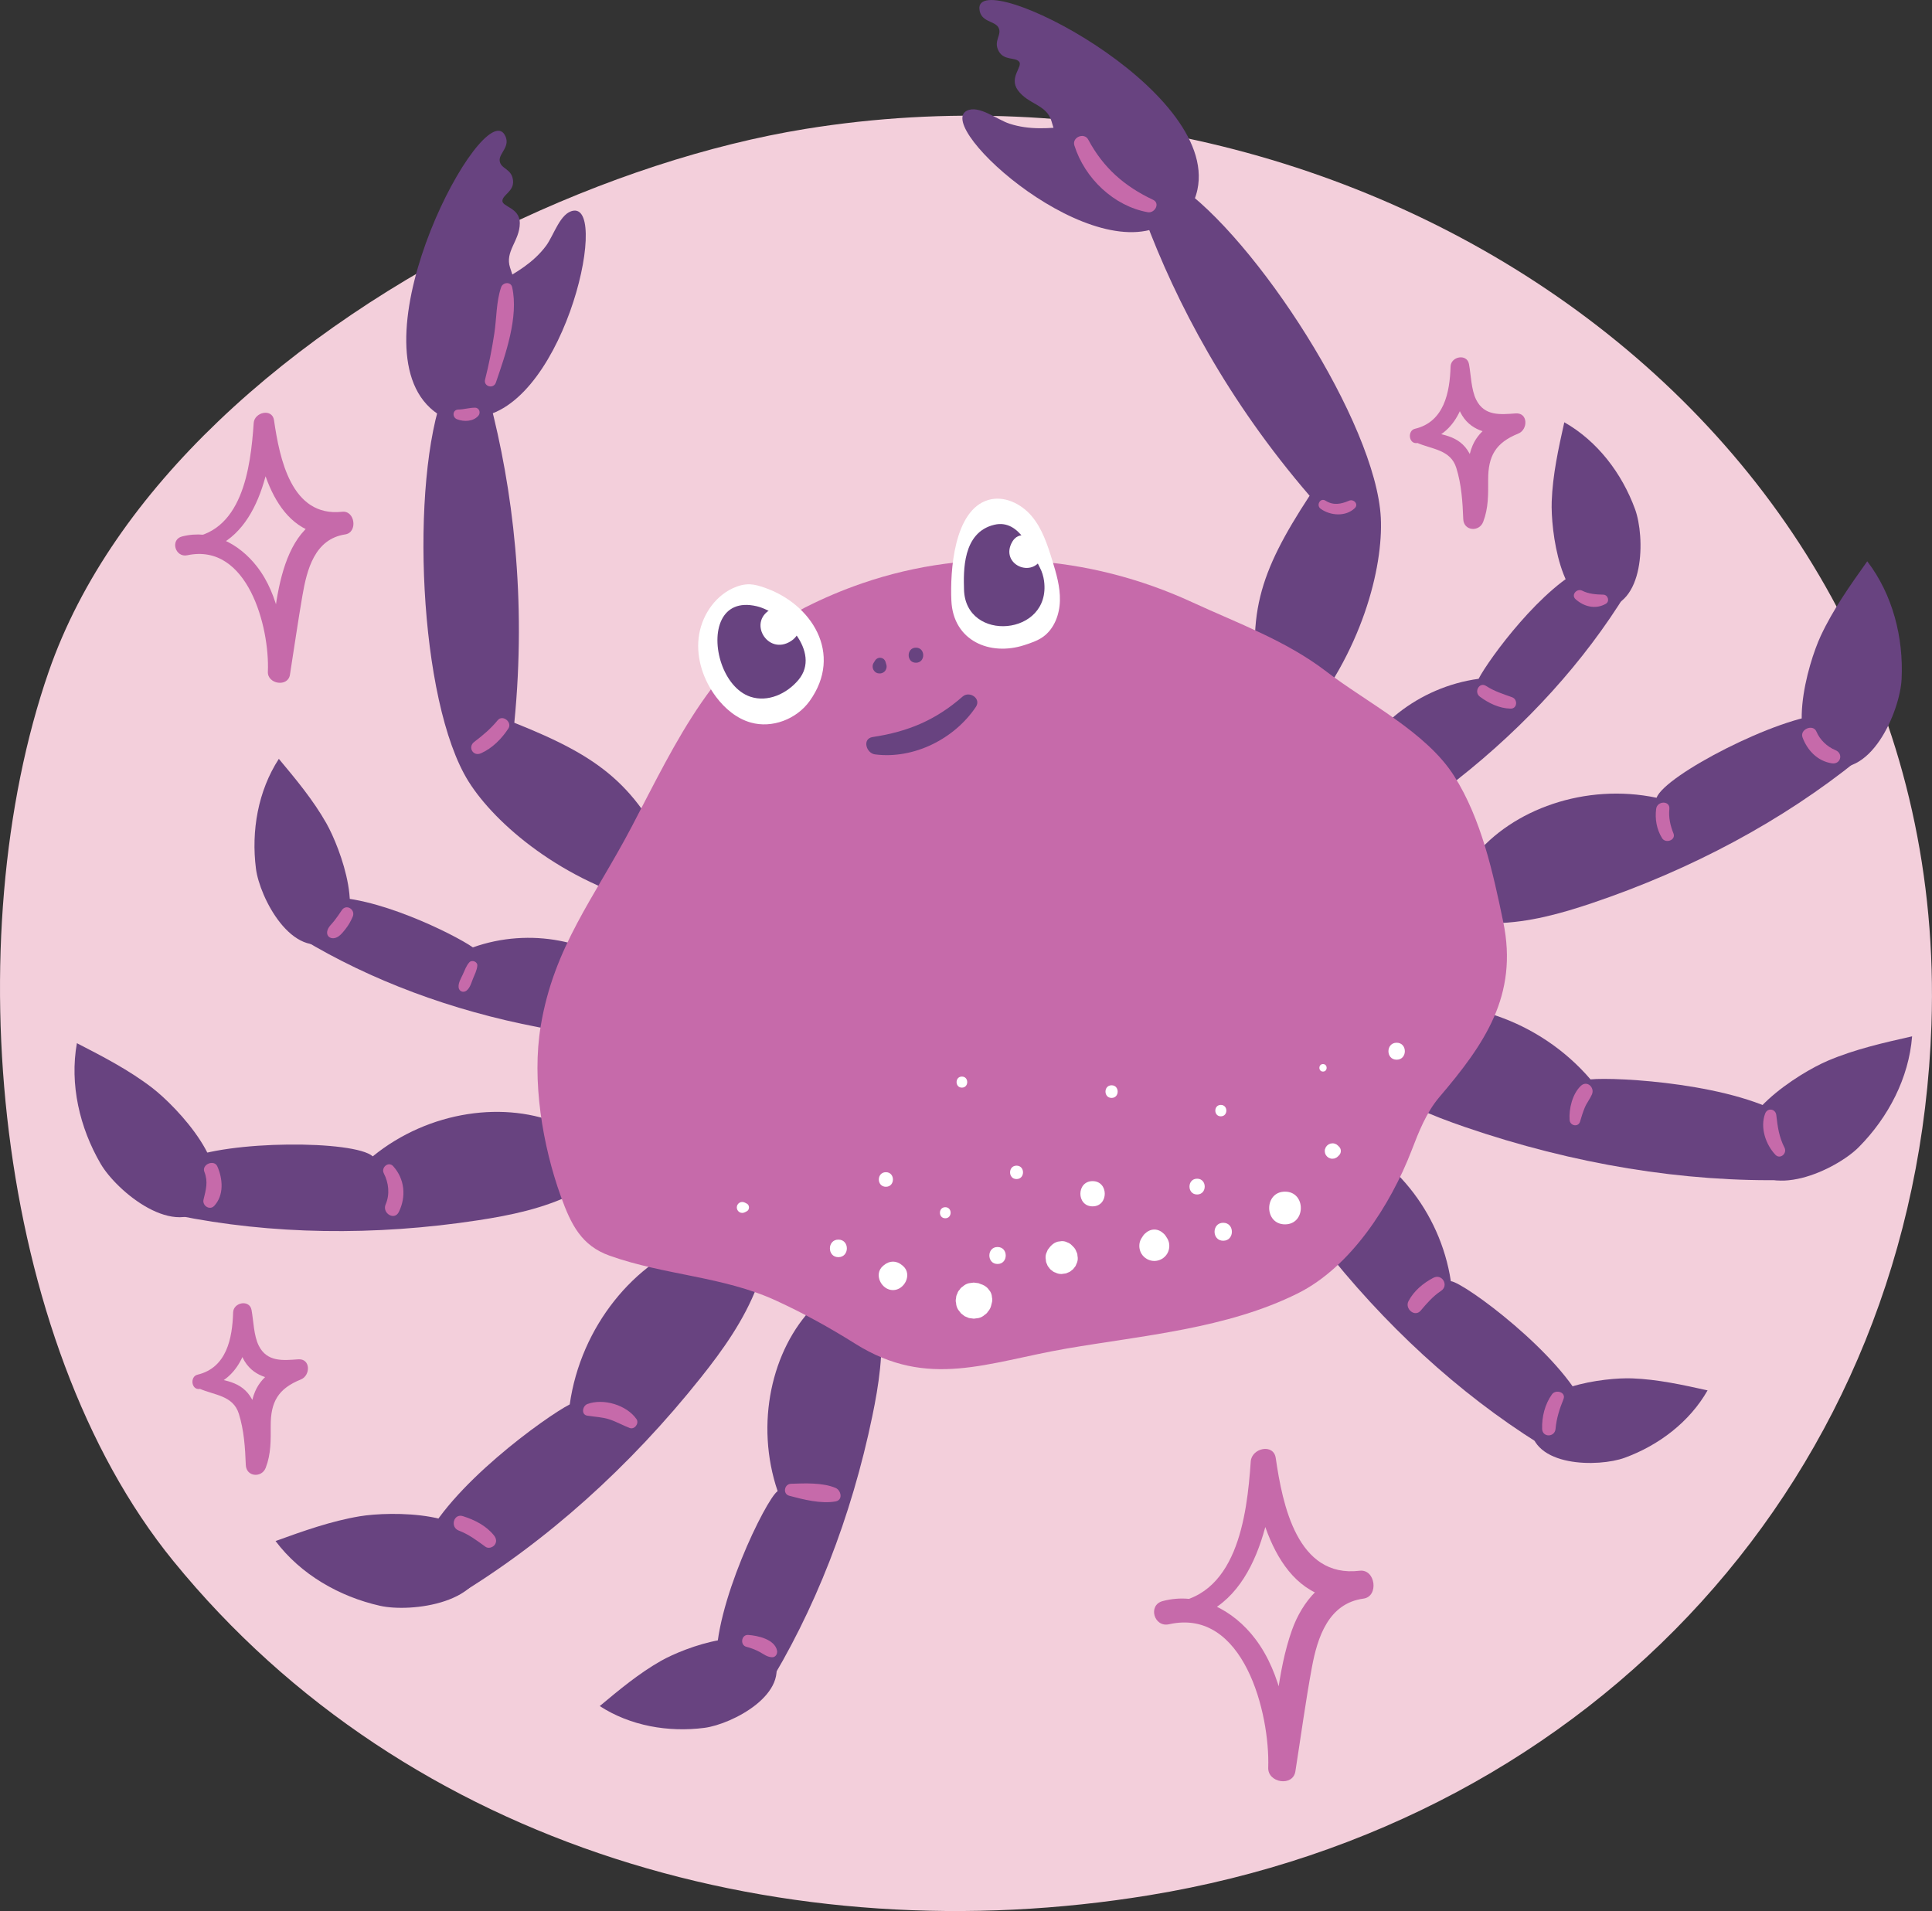 <?xml version="1.0" encoding="utf-8"?>
<!-- Generator: Adobe Illustrator 26.1.0, SVG Export Plug-In . SVG Version: 6.00 Build 0)  -->
<svg version="1.1" xmlns="http://www.w3.org/2000/svg" xmlns:xlink="http://www.w3.org/1999/xlink" x="0px" y="0px"
	 viewBox="0 0 428.12 423.51" style="enable-background:new 0 0 428.12 423.51;" xml:space="preserve">
<rect x="0" y="0" width="428.12" height="423.51" fill="#333333" stroke="none"/>
<style type="text/css">
	.st0{fill:#FFFFFF;}
	.st1{fill:#FDE5DE;}
	.st2{fill:#F36E39;}
	.st3{fill:#FFE8BF;}
	.st4{fill:#481111;}
	.st5{fill:#D25C4A;}
	.st6{fill:#FEBC11;}
	.st7{fill:#B55727;}
	.st8{fill:#FBB067;}
	.st9{fill:#F05023;}
	.st10{fill:#C5261C;}
	.st11{fill:#E98F34;}
	.st12{clip-path:url(#SVGID_00000003090248477238641560000014747385665303415938_);}
	.st13{clip-path:url(#SVGID_00000004542985992742133130000014546126726372746940_);}
	.st14{fill:#E7A835;}
	.st15{clip-path:url(#SVGID_00000162313611730877675600000013422941022486056368_);}
	.st16{clip-path:url(#SVGID_00000167366435976015835810000008405767023559117713_);}
	.st17{fill:#F3CFDB;}
	.st18{fill:#684380;}
	.st19{fill:#C66AAA;}
	.st20{clip-path:url(#SVGID_00000108281528045165055180000001578021715483832724_);}
	.st21{clip-path:url(#SVGID_00000175284861202169987010000005675385968287969922_);}
	.st22{clip-path:url(#SVGID_00000153688669683366070390000012834618379921571205_);}
	.st23{clip-path:url(#SVGID_00000125587482452112069320000017119965568460845486_);}
</style>
<g id="Bg">
</g>
<g id="Graphic">
	<g id="Cancer_00000080204339413571080830000003724577826892777868_">
		<path id="Circle_00000160148951043315255580000013754013027014493316_" class="st17" d="M48.32,93.41
			c35.93-34.38,87.88-57.98,130.1-64.83C303.4,8.32,432.51,94.59,428,227.07c-3.4,100.05-74.79,176.8-173.4,192.94
			c-79.49,13.01-164.02-10-216.19-74.07C-1.56,296.85-9.55,207.53,10.79,148.85C17.89,128.38,31.31,109.68,48.32,93.41z"/>
		<g id="Crab_00000123423988621490815470000008951315636725047195_">
			<path class="st18" d="M307.29,182.29c5.83-2.2,10.91-5.79,15.63-9.5c15.35-12.08,28.16-26.24,37.46-41.39c0,0-8.5-5.96-8.5-5.96
				c-10.04,4.29-21.96,20.62-24.23,24.99c-13.32,1.81-24.45,10.95-28.16,21.62L307.29,182.29z"/>
			<path class="st18" d="M331.32,204.59c7.46-0.14,14.63-2.15,21.45-4.45c22.16-7.47,42.31-18.32,58.88-31.69
				c0,0-7.2-10.14-7.2-10.14c-10.42,0.48-35.47,13.44-37.37,18.48c-15.76-3.3-31.99,2.55-40.45,13.1L331.32,204.59z"/>
			<path class="st18" d="M303.35,239.43c6.51,4.81,14,7.83,21.37,10.36c23.99,8.23,48.47,12.24,71.55,11.71
				c0,0,0.51-13.47,0.51-13.47c-11.76-7.93-38.55-9.39-44.33-8.83c-11.36-13.26-29.17-18.97-43.42-15.49L303.35,239.43z"/>
			<path class="st18" d="M283.78,260.62c2.68,6.79,6.97,12.69,11.41,18.15c14.43,17.78,31.26,32.56,49.19,43.19
				c0,0,6.84-10.07,6.84-10.07c-5.21-11.69-26.65-27.62-29.72-27.97c-2.36-15.59-13.27-28.47-25.84-32.63L283.78,260.62z"/>
			<path class="st18" d="M360.01,323.06c7.57-2.76,14.39-7.94,18.38-14.94c-5.52-1.22-11.07-2.45-16.72-2.66
				c-5.9-0.22-22.75,1.74-22.53,10.42C339.37,325.21,354.26,325.16,360.01,323.06z"/>
			<path class="st18" d="M411.91,254.2c6.52-6.58,11.08-15.3,11.8-24.54c-6.34,1.43-12.72,2.87-18.7,5.42
				c-6.25,2.66-22.81,12.95-18.34,21.87C391.49,266.55,406.95,259.21,411.91,254.2z"/>
			<path class="st18" d="M421.38,150.54c0.46-9.26-1.97-18.79-7.61-26.15c-3.77,5.3-7.55,10.63-10.3,16.52
				c-2.87,6.15-8.33,24.88,0.96,28.53C414.42,173.37,421.03,157.58,421.38,150.54z"/>
			<path class="st18" d="M362.33,112.87c-2.9-7.95-8.33-15.11-15.69-19.29c-1.29,5.79-2.58,11.63-2.79,17.56
				c-0.23,6.2,1.83,23.89,10.94,23.66C364.58,134.54,364.53,118.91,362.33,112.87z"/>
			<path class="st18" d="M137.5,228.88c-6.19,0.73-12.35-0.12-18.24-1.25c-19.18-3.67-37.08-10.36-52.29-19.54
				c0,0,4.81-9.2,4.81-9.2c10.89-0.8,28.98,8.23,33.01,11.06c12.66-4.52,26.75-1.52,34.94,6.26L137.5,228.88z"/>
			<path class="st18" d="M127.13,264.51c-6.69,3.3-13.98,4.81-21.09,5.9c-23.12,3.55-46,3.18-66.86-1.08c0,0,1.74-12.31,1.74-12.31
				c9.48-4.37,37.68-4.37,41.68-0.76c12.48-10.18,29.58-12.44,41.95-6.95L127.13,264.51z"/>
			<path class="st18" d="M167.78,285.02c-2.9,7.55-7.59,14.13-12.45,20.23c-15.79,19.84-34.28,36.39-54.03,48.35
				c0,0-7.68-11.08-7.68-11.08c5.65-13.01,27.45-28.65,32.63-31.29c2.44-17.29,14.39-31.68,28.28-36.41L167.78,285.02z"/>
			<path class="st18" d="M195.1,292.42c0.74,7.27-0.36,14.47-1.79,21.37c-4.64,22.42-12.8,43.28-23.83,60.96c0,0-10.7-5.8-10.7-5.8
				c-0.75-12.78,10.97-36.78,13.54-38.5c-5.07-14.93-1.31-31.39,7.95-40.86L195.1,292.42z"/>
			<path class="st18" d="M98.36,86.85c-7.51,19.61-5.68,68.64,5.51,86.4c5.88,9.34,20.66,22.11,41,27.32l4.7-8.07
				c-8.33-18.68-16.61-24.74-35.6-32.33c2.73-27.62-0.37-51.95-5.5-71.51L98.36,86.85z"/>
			<path class="st18" d="M260.82,40.88c17.42,11.73,44.1,52.9,45.16,73.87c0.55,11.02-4.2,29.97-17.84,45.92l-8.49-3.9
				c-3.92-20.07-0.63-29.79,10.55-46.91c-18.11-21.03-29.56-42.72-36.6-61.67L260.82,40.88z"/>
			<path class="st18" d="M110.59,62.55c-2.43,1.38-4.87,2.77-7.06,4.61c-4.38,3.68-7.55,9.2-8.43,14.46
				c-1.08,6.45,3.45,10.97,9.48,10.89c19.8-0.27,30.64-47,22.5-45.82c-2.94,0.43-4.33,5.43-6.08,7.79
				C118.17,58.26,114.38,60.39,110.59,62.55z"/>
			<path class="st18" d="M113.04,59.34c1.04,3.11,2.08,6.23,2.57,9.56c0.97,6.64-0.53,13.98-3.79,19.29
				c-4,6.52-11.37,6.97-16.51,2.2c-16.88-15.66,11.63-68.83,16.51-60.54c1.49,2.54-1.24,4.04-1.1,5.73
				c0.16,1.92,2.73,1.72,2.97,4.46c0.21,2.36-2.25,3.07-2.36,4.43c-0.11,1.38,3.89,1.53,3.86,5
				C115.16,53.4,111.82,55.7,113.04,59.34z"/>
			<path class="st18" d="M236.84,28.03c2.79-0.27,5.58-0.53,8.43-0.28c5.69,0.49,11.47,3.19,15.21,6.99
				c4.59,4.66,3.48,10.96-1.5,14.36c-16.36,11.16-52.09-20.85-44.74-24.56c2.65-1.34,6.66,1.96,9.45,2.87
				C228.18,28.87,232.5,28.44,236.84,28.03z"/>
			<path class="st18" d="M232.99,26.81c0.93,3.15,1.88,6.3,3.39,9.3c3.03,5.99,8.46,11.13,14.19,13.61
				c7.02,3.03,13.31-0.84,14.77-7.69c4.81-22.52-49.08-49.64-48.31-40.04c0.24,2.93,3.34,2.59,4.19,4.06
				c0.97,1.66-1.25,2.97,0.13,5.36c1.19,2.05,3.61,1.22,4.48,2.26c0.89,1.06-2.31,3.49-0.29,6.31
				C227.84,23.17,231.9,23.13,232.99,26.81z"/>
			<path class="st18" d="M156.09,382.91c-8,1.03-16.43-0.44-23.19-4.83c4.34-3.62,8.71-7.27,13.63-10.05
				c5.14-2.91,21.01-8.91,24.8-1.1C175.41,375.33,162.17,382.13,156.09,382.91z"/>
			<path class="st18" d="M84.21,355.86c-9.04-2.04-17.57-6.94-23.15-14.35c6.11-2.21,12.27-4.42,18.68-5.49
				c6.7-1.11,26.2-1.35,27.22,8.58C108.07,355.28,91.09,357.41,84.21,355.86z"/>
			<path class="st18" d="M22.3,257.9c-4.66-8.01-6.89-17.59-5.26-26.72c5.78,2.97,11.59,5.97,16.74,9.94
				c5.38,4.15,18.83,18.26,12.26,25.77C38.97,274.97,25.84,263.99,22.3,257.9z"/>
			<path class="st18" d="M56.72,192.52c-1.08-8.39,0.46-17.25,5.07-24.35c3.8,4.55,7.63,9.14,10.55,14.31
				c3.05,5.4,9.35,22.06,1.16,26.04C64.68,212.8,57.54,198.9,56.72,192.52z"/>
			<path id="Body_00000089531563511836414040000017482490021627681414_" class="st19" d="M191.07,129.26
				c-4.36,1.5-8.61,3.3-12.72,5.39c-19.7,10.04-28.48,29.71-38.35,48.52c-8.31,15.84-17.25,26.56-20.18,44.21
				c-2,12.02,0.37,26.42,4.47,37.77c2.27,6.28,4.57,10.91,10.82,13.13c12.23,4.35,25.1,4.55,36.85,9.94
				c6.06,2.78,11.92,6.02,17.57,9.57c16.13,10.14,29.32,4.08,46.73,1.08c17.06-2.94,35.58-4.42,51.29-12.23
				c11.81-5.87,20.6-19.65,25.22-31.61c1.62-4.2,3.28-8.49,6.2-11.92c9.95-11.69,17.52-22.5,14.14-38.8
				c-2.26-10.89-4.84-22.79-10.87-32.33c-6.13-9.71-19.29-16.24-28.32-23.16c-8.96-6.87-19.53-10.65-29.69-15.34
				C241.21,122.85,215.13,120.99,191.07,129.26z"/>
			<g>
				<path class="st0" d="M284.75,271.33c4.67,0,4.68-7.25,0-7.25C280.08,264.08,280.07,271.33,284.75,271.33L284.75,271.33z"/>
			</g>
			<g>
				<path class="st0" d="M271.06,274.96c2.56,0,2.56-3.98,0-3.98C268.5,270.98,268.5,274.96,271.06,274.96L271.06,274.96z"/>
			</g>
			<g>
				<path class="st0" d="M258.66,274.45c-0.22-0.35-0.44-0.74-0.74-1.02c-0.59-0.57-1.28-0.95-2.13-0.95
					c-0.85,0-1.54,0.39-2.13,0.95c-0.29,0.28-0.52,0.67-0.74,1.02c-0.62,1-0.59,2.35,0,3.35c0.59,1.01,1.7,1.64,2.87,1.64
					s2.28-0.63,2.87-1.64C259.25,276.8,259.28,275.45,258.66,274.45L258.66,274.45z"/>
			</g>
			<g>
				<path class="st0" d="M265.27,264.71c2.25,0,2.25-3.5,0-3.5C263.02,261.22,263.02,264.71,265.27,264.71L265.27,264.71z"/>
			</g>
			<g>
				<path class="st0" d="M237.78,276.24c-0.09-0.09-0.18-0.18-0.26-0.26c-0.29-0.31-0.63-0.53-1.03-0.66
					c-0.38-0.2-0.79-0.29-1.23-0.27c-0.28,0.04-0.57,0.08-0.85,0.11c-0.54,0.15-1.01,0.42-1.41,0.82c-0.09,0.09-0.18,0.18-0.26,0.26
					c-0.19,0.24-0.37,0.48-0.56,0.72c-0.12,0.28-0.24,0.57-0.36,0.85c-0.15,0.47-0.17,0.95-0.06,1.42c0,0.32,0.08,0.62,0.24,0.9
					c0.08,0.3,0.24,0.56,0.46,0.79c0.16,0.27,0.37,0.48,0.64,0.64c0.22,0.22,0.48,0.37,0.79,0.46c0.42,0.22,0.88,0.33,1.37,0.31
					c0.32-0.04,0.63-0.08,0.95-0.13c0.28-0.12,0.57-0.24,0.85-0.36c0.24-0.19,0.48-0.37,0.72-0.56c0.19-0.24,0.37-0.48,0.56-0.72
					c0.12-0.28,0.24-0.57,0.36-0.85c0.15-0.47,0.17-0.95,0.06-1.42c0-0.32-0.08-0.62-0.24-0.9
					C238.37,276.94,238.13,276.56,237.78,276.24L237.78,276.24z"/>
			</g>
			<g>
				<path class="st0" d="M242.11,267.34c3.6,0,3.6-5.59,0-5.59C238.51,261.75,238.5,267.34,242.11,267.34L242.11,267.34z"/>
			</g>
			<g>
				<path class="st0" d="M219.64,289.3c0.04-0.15,0.07-0.29,0.11-0.44c0.15-0.46,0.17-0.93,0.06-1.39c-0.02-0.46-0.16-0.9-0.41-1.3
					c-0.18-0.24-0.36-0.47-0.55-0.71c-0.44-0.43-0.95-0.73-1.54-0.9c-0.16-0.06-0.31-0.13-0.47-0.19c-0.35-0.05-0.71-0.1-1.06-0.14
					c-0.35,0.05-0.71,0.1-1.06,0.14c-0.52,0.12-0.97,0.36-1.36,0.72c-0.3,0.18-0.54,0.42-0.72,0.72c-0.25,0.25-0.42,0.54-0.51,0.88
					c-0.18,0.31-0.27,0.65-0.27,1.01c-0.1,0.35-0.1,0.71,0,1.06c0.02,0.53,0.18,1.03,0.47,1.49c0.21,0.27,0.42,0.54,0.63,0.81
					c0.27,0.21,0.54,0.42,0.81,0.63c0.32,0.13,0.64,0.27,0.96,0.4c0.35,0.05,0.71,0.1,1.06,0.14c0.35-0.05,0.71-0.1,1.06-0.14
					c0.52-0.12,0.97-0.36,1.36-0.72c0.3-0.18,0.54-0.42,0.72-0.72C219.28,290.27,219.52,289.82,219.64,289.3L219.64,289.3z"/>
			</g>
			<g>
				<path class="st0" d="M221.05,280.11c2.42,0,2.42-3.76,0-3.76C218.63,276.35,218.63,280.11,221.05,280.11L221.05,280.11z"/>
			</g>
			<g>
				<path class="st0" d="M209.47,269.98c1.57,0,1.58-2.45,0-2.45C207.89,267.53,207.89,269.98,209.47,269.98L209.47,269.98z"/>
			</g>
			<g>
				<path class="st0" d="M225.26,261.29c1.91,0,1.92-2.97,0-2.97C223.35,258.32,223.35,261.29,225.26,261.29L225.26,261.29z"/>
			</g>
			<g>
				<path class="st0" d="M296.48,256.27c0.09-0.09,0.18-0.18,0.26-0.26c0.51-0.51,0.51-1.38,0-1.88c-0.09-0.09-0.18-0.18-0.26-0.26
					c-0.11-0.09-0.23-0.18-0.34-0.27c-0.14-0.06-0.27-0.11-0.41-0.17c-0.23-0.07-0.45-0.08-0.68-0.03c-0.15,0-0.3,0.04-0.43,0.12
					c-0.14,0.04-0.27,0.11-0.38,0.22c-0.13,0.08-0.23,0.18-0.31,0.31c-0.11,0.11-0.18,0.23-0.22,0.38c-0.11,0.2-0.16,0.42-0.15,0.66
					c0.02,0.15,0.04,0.3,0.06,0.45c0.06,0.14,0.11,0.27,0.17,0.41c0.09,0.11,0.18,0.23,0.27,0.34c0.11,0.09,0.23,0.18,0.34,0.27
					c0.14,0.06,0.27,0.11,0.41,0.17c0.23,0.07,0.45,0.08,0.68,0.03c0.15,0,0.3-0.04,0.43-0.12
					C296.14,256.56,296.32,256.44,296.48,256.27L296.48,256.27z"/>
			</g>
			<g>
				<path class="st0" d="M270.53,247.39c1.63,0,1.63-2.53,0-2.53C268.9,244.85,268.9,247.39,270.53,247.39L270.53,247.39z"/>
			</g>
			<g>
				<path class="st0" d="M200.1,280.55c-0.06-0.05-0.12-0.1-0.18-0.15c-1.25-1.08-2.82-1.08-4.08,0c-0.06,0.05-0.12,0.1-0.18,0.15
					c-2.13,1.83-0.35,5.35,2.21,5.35C200.46,285.9,202.22,282.38,200.1,280.55L200.1,280.55z"/>
			</g>
			<g>
				<path class="st0" d="M185.78,278.6c2.5,0,2.51-3.89,0-3.89C183.28,274.71,183.27,278.6,185.78,278.6L185.78,278.6z"/>
			</g>
			<g>
				<path class="st0" d="M196.31,263c2.08,0,2.08-3.23,0-3.23C194.23,259.77,194.22,263,196.31,263L196.31,263z"/>
			</g>
			<g>
				<path class="st0" d="M293.17,237.47c1.07,0,1.07-1.66,0-1.66C292.1,235.81,292.1,237.47,293.17,237.47L293.17,237.47z"/>
			</g>
			<g>
				<path class="st0" d="M246.32,243.31c1.8,0,1.8-2.8,0-2.8C244.52,240.51,244.52,243.31,246.32,243.31L246.32,243.31z"/>
			</g>
			<g>
				<path class="st0" d="M165.1,268.63c0.13-0.07,0.27-0.14,0.4-0.21c0.63-0.33,0.63-1.35,0-1.68c-0.13-0.07-0.27-0.14-0.4-0.21
					c-0.39-0.2-0.84-0.23-1.23,0c-0.37,0.22-0.6,0.62-0.6,1.05c0,0.43,0.23,0.83,0.6,1.05C164.26,268.86,164.71,268.84,165.1,268.63
					L165.1,268.63z"/>
			</g>
			<g>
				<path class="st0" d="M213.15,241.03c1.57,0,1.58-2.45,0-2.45C211.58,238.58,211.58,241.03,213.15,241.03L213.15,241.03z"/>
			</g>
			<g>
				<path class="st0" d="M309.49,234.84c2.42,0,2.42-3.76,0-3.76C307.07,231.08,307.06,234.84,309.49,234.84L309.49,234.84z"/>
			</g>
			<g>
				<path class="st19" d="M130.15,313.73c1.63,0.26,3.28,0.3,4.86,0.81c1.58,0.51,2.99,1.33,4.53,1.92
					c1.07,0.41,2.14-1.03,1.51-1.96c-2.16-3.13-7.33-4.68-10.9-3.35C129.07,311.57,128.72,313.5,130.15,313.73L130.15,313.73z"/>
			</g>
			<g>
				<path class="st19" d="M101.68,339.2c2.19,0.82,4.03,2.22,5.9,3.58c0.63,0.46,1.59,0.16,2.03-0.41c0.51-0.67,0.37-1.44-0.12-2.07
					c-1.72-2.18-4.31-3.49-6.93-4.31C100.49,335.35,99.71,338.47,101.68,339.2L101.68,339.2z"/>
			</g>
			<g>
				<path class="st19" d="M165.4,364.95c1,0.25,1.97,0.63,2.88,1.11c0.95,0.5,1.67,1.15,2.79,1.2c0.8,0.04,1.26-0.77,1.12-1.47
					c-0.51-2.51-4.3-3.34-6.43-3.47C164.25,362.25,163.95,364.59,165.4,364.95L165.4,364.95z"/>
			</g>
			<g>
				<path class="st19" d="M174.91,331.48c3.12,0.83,7.02,1.83,10.25,1.25c1.7-0.31,1.23-2.47,0-2.99c-2.86-1.21-6.84-1.03-9.89-0.92
					C173.78,328.88,173.39,331.08,174.91,331.48L174.91,331.48z"/>
			</g>
			<g>
				<path class="st19" d="M45.29,259.7c0.87,2.21,0.34,3.95-0.19,6.15c-0.32,1.32,1.37,2.46,2.37,1.38c2.2-2.37,1.92-5.97,0.69-8.75
					C47.45,256.88,44.63,258.04,45.29,259.7L45.29,259.7z"/>
			</g>
			<g>
				<path class="st19" d="M85.05,260.02c1.09,2.12,1.37,4.65,0.41,6.88c-0.84,1.94,1.93,3.67,2.91,1.7
					c1.68-3.39,1.33-7.32-1.25-10.17C86.07,257.29,84.39,258.74,85.05,260.02L85.05,260.02z"/>
			</g>
			<g>
				<path class="st19" d="M75.7,201.77c-0.5,0.79-1.06,1.54-1.63,2.29c-0.56,0.74-1.37,1.36-1.56,2.32
					c-0.19,1.01,0.57,1.66,1.53,1.53c1.06-0.15,1.84-1.17,2.47-1.96c0.69-0.85,1.19-1.75,1.63-2.75
					C78.88,201.56,76.69,200.18,75.7,201.77L75.7,201.77z"/>
			</g>
			<g>
				<path class="st19" d="M103.99,213.27c-0.67,0.75-1.01,1.76-1.43,2.67c-0.4,0.88-1.02,1.84-0.94,2.83
					c0.08,0.96,1.07,1.32,1.79,0.74c0.77-0.62,1.04-1.74,1.4-2.62c0.38-0.94,0.87-1.86,0.96-2.88
					C105.86,213.12,104.57,212.62,103.99,213.27L103.99,213.27z"/>
			</g>
			<g>
				<path class="st19" d="M110.28,159.62c-1.52,1.86-3.29,3.35-5.19,4.79c-1.5,1.14-0.26,3.3,1.48,2.53
					c2.53-1.12,4.58-3.21,6.08-5.49C113.57,160.04,111.37,158.28,110.28,159.62L110.28,159.62z"/>
			</g>
			<g>
				<path class="st19" d="M317.63,283.17c-2.25,1.17-4.33,2.91-5.52,5.18c-0.87,1.65,1.39,3.66,2.71,2.09
					c1.36-1.62,2.73-3.19,4.51-4.37C321.13,284.88,319.56,282.17,317.63,283.17L317.63,283.17z"/>
			</g>
			<g>
				<path class="st19" d="M343.9,309.01c-1.56,2.18-2.26,4.98-2.17,7.65c0.07,1.94,2.8,1.88,2.97,0c0.21-2.33,0.87-4.41,1.75-6.57
					C347.1,308.52,344.75,307.82,343.9,309.01L343.9,309.01z"/>
			</g>
			<g>
				<path class="st19" d="M101.27,92.91c1.53,0.6,3.59,0.53,4.73-0.77c0.58-0.67,0.21-1.79-0.74-1.79c-1.24-0.01-2.44,0.39-3.7,0.41
					C100.26,90.79,100.16,92.47,101.27,92.91L101.27,92.91z"/>
			</g>
			<g>
				<path class="st19" d="M109.89,84.77c2.11-6.17,5.08-14.54,3.6-21.12c-0.29-1.3-2.06-1.11-2.44,0c-1.1,3.18-1,6.92-1.51,10.24
					c-0.52,3.44-1.19,6.84-2.05,10.22C107.09,85.67,109.37,86.28,109.89,84.77L109.89,84.77z"/>
			</g>
			<g>
				<path class="st19" d="M255.5,44.27c-6.36-3-11.02-7.09-14.35-13.33c-0.89-1.67-3.65-0.53-3.07,1.3
					c2.27,7.24,8.71,13.43,16.26,14.79C255.89,47.3,257.16,45.05,255.5,44.27L255.5,44.27z"/>
			</g>
			<g>
				<path class="st19" d="M292.66,112.76c2.16,1.54,5.54,1.79,7.55-0.15c0.92-0.89-0.25-2.09-1.27-1.65
					c-1.79,0.77-3.47,1.1-5.22-0.01C292.56,110.22,291.58,111.99,292.66,112.76L292.66,112.76z"/>
			</g>
			<g>
				<path class="st19" d="M349.14,132.79c1.87,1.67,4.42,2.31,6.68,1.03c0.96-0.54,0.51-2.02-0.55-2.04
					c-1.58-0.03-3.24-0.15-4.67-0.88C349.44,130.31,348.07,131.83,349.14,132.79L349.14,132.79z"/>
			</g>
			<g>
				<path class="st19" d="M327.93,154.39c1.96,1.45,4.3,2.59,6.79,2.65c1.52,0.04,1.66-2.06,0.34-2.53
					c-2.01-0.72-3.94-1.32-5.74-2.49C327.81,151.03,326.54,153.36,327.93,154.39L327.93,154.39z"/>
			</g>
			<g>
				<path class="st19" d="M366.99,179.27c-0.28,2.27,0.11,4.52,1.32,6.48c0.78,1.26,3.12,0.44,2.52-1.06
					c-0.71-1.76-1.1-3.52-0.91-5.42C370.11,177.38,367.22,177.43,366.99,179.27L366.99,179.27z"/>
			</g>
			<g>
				<path class="st19" d="M399.43,163.41c1.08,2.91,3.35,5.27,6.51,5.75c1.93,0.29,2.6-2.16,0.8-2.91
					c-1.88-0.78-3.45-2.28-4.24-4.14C401.76,160.37,398.77,161.62,399.43,163.41L399.43,163.41z"/>
			</g>
			<g>
				<path class="st19" d="M350.29,240.65c-1.86,1.78-2.66,5.09-2.47,7.57c0.1,1.29,1.93,1.65,2.32,0.31
					c0.3-1.04,0.63-2.11,1.05-3.11c0.43-1.02,1.14-1.88,1.57-2.88C353.44,241,351.67,239.33,350.29,240.65L350.29,240.65z"/>
			</g>
			<g>
				<path class="st19" d="M391.14,246.79c-1.15,3.06,0.12,6.84,2.28,9.12c1.05,1.1,2.66-0.3,2.02-1.56
					c-1.22-2.41-1.52-4.58-1.82-7.22C393.47,245.71,391.66,245.41,391.14,246.79L391.14,246.79z"/>
			</g>
			<path class="st0" d="M169.39,130.22c-1.02-0.35-2.07-0.68-3.16-0.73c-1.33-0.06-2.65,0.31-3.85,0.87
				c-4.22,1.97-7.04,6.4-7.57,11.03c-0.52,4.63,1.08,9.36,3.89,13.08c1.95,2.58,4.55,4.77,7.66,5.65
				c4.74,1.35,10.16-0.75,13.04-4.75C186.94,144.88,179.83,133.8,169.39,130.22z"/>
			<path class="st0" d="M218.96,110.81c3.47-1.05,7.29,0.77,9.63,3.54c2.34,2.76,3.5,6.31,4.57,9.77c0.9,2.93,1.79,5.92,1.71,8.99
				c-0.07,3.06-1.25,6.25-3.75,8.03c-1.23,0.87-2.68,1.35-4.12,1.82c-7.63,2.49-15.77-0.93-16.18-9.84
				C210.52,126.52,211.38,113.1,218.96,110.81z"/>
			<path class="st18" d="M159.94,137.3c-2.62,5.21,0.31,15.08,6.33,17.1c3.85,1.29,8.08-0.63,10.68-3.75
				c5.12-6.14-3.34-14.88-9.26-16.3C163.68,133.4,161.18,134.83,159.94,137.3z"/>
			<path class="st18" d="M231.36,128.76c-0.14-1.03-0.44-2.04-0.92-2.95c-1.83-3.47-4.42-10.85-10.09-9.52
				c-7.14,1.68-6.83,10.43-6.73,14.35C213.91,142.49,232.97,140.99,231.36,128.76z"/>
			<path class="st0" d="M230.64,119.85c-0.78-0.94-2.12-1.46-3.57-1.32c-0.51,0.05-1.03,0.1-1.5,0.32c-0.54,0.25-0.95,0.7-1.24,1.18
				c-2.94,5.02,4.64,8.44,6.72,3.23C231.6,121.91,231.35,120.71,230.64,119.85z"/>
			<path class="st0" d="M177.1,138.7c-0.11-1.35-0.99-2.68-2.4-3.49c-0.5-0.28-1.01-0.57-1.57-0.67c-0.65-0.12-1.31,0.02-1.88,0.28
				c-5.88,2.67-1.19,10.64,4.04,7.24C176.65,141.18,177.2,139.93,177.1,138.7z"/>
			<g>
				<path class="st18" d="M193.9,167.18c8.59,1.11,17.61-3.44,22.35-10.53c1.24-1.86-1.42-3.62-2.95-2.28
					c-5.96,5.23-12.14,7.79-19.91,8.96C190.99,163.7,191.94,166.93,193.9,167.18L193.9,167.18z"/>
			</g>
			<g>
				<path class="st18" d="M196.41,147.3c-0.06-0.2-0.12-0.41-0.18-0.61c-0.14-0.49-0.55-0.84-1.05-0.91
					c-0.51-0.07-0.99,0.17-1.26,0.6c-0.11,0.18-0.23,0.36-0.34,0.54c-0.29,0.46-0.27,1.1,0,1.57c0.14,0.23,0.32,0.42,0.56,0.56
					c0.18,0.11,0.37,0.18,0.58,0.18c0.48,0.07,0.95-0.08,1.31-0.43C196.4,148.42,196.57,147.82,196.41,147.3L196.41,147.3z"/>
			</g>
			<g>
				<path class="st18" d="M202.97,146.87c2.15,0,2.15-3.34,0-3.34C200.82,143.53,200.81,146.87,202.97,146.87L202.97,146.87z"/>
			</g>
		</g>
		<g id="Sparkle_star_00000111911955710098280940000017553776042882692230_">
			<g>
				<path class="st19" d="M313.99,98.19c8.75-1.1,11.26-9.21,11.6-16.96c-1.36,0.18-2.72,0.37-4.08,0.55
					c0.68,4.01,0.7,9.23,4.03,12.12c2.8,2.43,6.83,2.44,10.31,2.26c-0.2-1.49-0.4-2.98-0.6-4.46c-3.65,1.49-7.26,3.18-8.92,7
					c-2.18,5.02-0.05,10.65-1.99,15.74c1.47,0.2,2.95,0.4,4.42,0.6c-0.41-4.74-0.82-10.39-3.17-14.62
					c-2.27-4.1-6.31-4.12-10.46-5.06c-1.57-0.35-2.8,2.04-1.16,2.76c3.36,1.47,7.47,1.5,8.74,5.57c1.14,3.63,1.4,7.57,1.54,11.35
					c0.1,2.64,3.53,2.93,4.42,0.6c1.18-3.08,1.11-6.04,1.1-9.29c-0.02-5.29,1.64-8.23,6.69-10.27c2.16-0.87,2.19-4.67-0.6-4.46
					c-3.33,0.24-6.92,0.65-8.75-3.05c-1.11-2.24-1.14-5.46-1.59-7.89c-0.44-2.37-4.01-1.71-4.08,0.55
					c-0.17,5.74-1.43,12.26-7.88,13.79C311.83,95.42,312.15,98.42,313.99,98.19L313.99,98.19z"/>
			</g>
			<g>
				<path class="st19" d="M40.93,122.65c15.22-0.2,18.82-16.84,19.87-28.91c-1.53,0-3.05,0-4.58,0c1.38,10.83,5.46,26.35,19.6,24.79
					c-0.23-1.67-0.45-3.35-0.68-5.02c-14.61,2.23-14.03,23.77-15.69,34.7c1.6,0,3.2,0,4.81,0c-1.69-7.75-2.26-16.15-7.32-22.66
					c-4-5.14-10.08-8.31-16.58-6.67c-2.71,0.69-1.56,4.74,1.15,4.17c13.37-2.82,18.27,15.94,17.85,25.82
					c-0.11,2.75,4.45,3.47,4.89,0.66c0.92-5.83,1.76-11.69,2.76-17.51c1-5.81,2.71-12.56,9.49-13.59c2.82-0.43,2.19-5.34-0.68-5.02
					c-11.29,1.25-13.87-11.85-15.1-20.29c-0.39-2.69-4.33-1.8-4.5,0.61c-0.68,9.87-2.47,24.9-15.29,25.55
					C38.78,119.4,38.75,122.68,40.93,122.65L40.93,122.65z"/>
			</g>
			<g>
				<path class="st19" d="M44.21,307.81c8.75-1.1,11.26-9.21,11.6-16.96c-1.36,0.18-2.72,0.37-4.08,0.55
					c0.68,4.01,0.7,9.23,4.03,12.12c2.8,2.43,6.83,2.44,10.31,2.26c-0.2-1.49-0.4-2.98-0.6-4.46c-3.65,1.49-7.26,3.18-8.92,7
					c-2.18,5.02-0.05,10.65-1.99,15.74c1.47,0.2,2.95,0.4,4.42,0.6c-0.41-4.74-0.82-10.39-3.17-14.62
					c-2.27-4.1-6.31-4.12-10.46-5.06c-1.57-0.35-2.8,2.04-1.16,2.76c3.36,1.47,7.47,1.5,8.74,5.57c1.14,3.63,1.4,7.57,1.54,11.35
					c0.1,2.64,3.53,2.93,4.42,0.6c1.18-3.08,1.11-6.04,1.1-9.29c-0.02-5.29,1.64-8.23,6.69-10.27c2.16-0.87,2.19-4.67-0.6-4.46
					c-3.33,0.24-6.92,0.65-8.75-3.05c-1.11-2.24-1.14-5.46-1.59-7.89c-0.44-2.37-4.01-1.71-4.08,0.55
					c-0.17,5.74-1.43,12.26-7.88,13.79C42.05,305.04,42.37,308.04,44.21,307.81L44.21,307.81z"/>
			</g>
			<g>
				<path class="st19" d="M258.33,359.46c18.73-0.09,23.17-20.83,24.46-35.58c-1.88,0-3.76,0-5.64,0
					c1.68,13.17,6.72,32.63,24.13,30.51c-0.28-2.06-0.56-4.12-0.84-6.18c-7.06,0.96-11.86,6.61-14.15,13.04
					c-3.29,9.25-3.7,20-5.17,29.67c1.97,0,3.94,0,5.92,0c-1.93-9.5-2.82-19.74-8.89-27.74c-4.84-6.38-12.53-10.49-20.52-8.36
					c-3.32,0.89-1.92,5.88,1.42,5.13c16.56-3.71,22.39,19.81,21.98,31.78c-0.12,3.38,5.48,4.28,6.02,0.82
					c1.21-7.66,2.24-15.37,3.65-23c1.24-6.73,3.69-14.23,11.43-15.28c3.47-0.47,2.69-6.61-0.84-6.18
					c-13.85,1.69-17.1-14.71-18.59-24.97c-0.48-3.31-5.33-2.22-5.54,0.75c-0.83,12.07-3.05,30.77-18.82,31.44
					C255.68,355.43,255.65,359.47,258.33,359.46L258.33,359.46z"/>
			</g>
		</g>
	</g>
</g>
<g id="Text">
</g>
<g id="Guide">
</g>
</svg>
